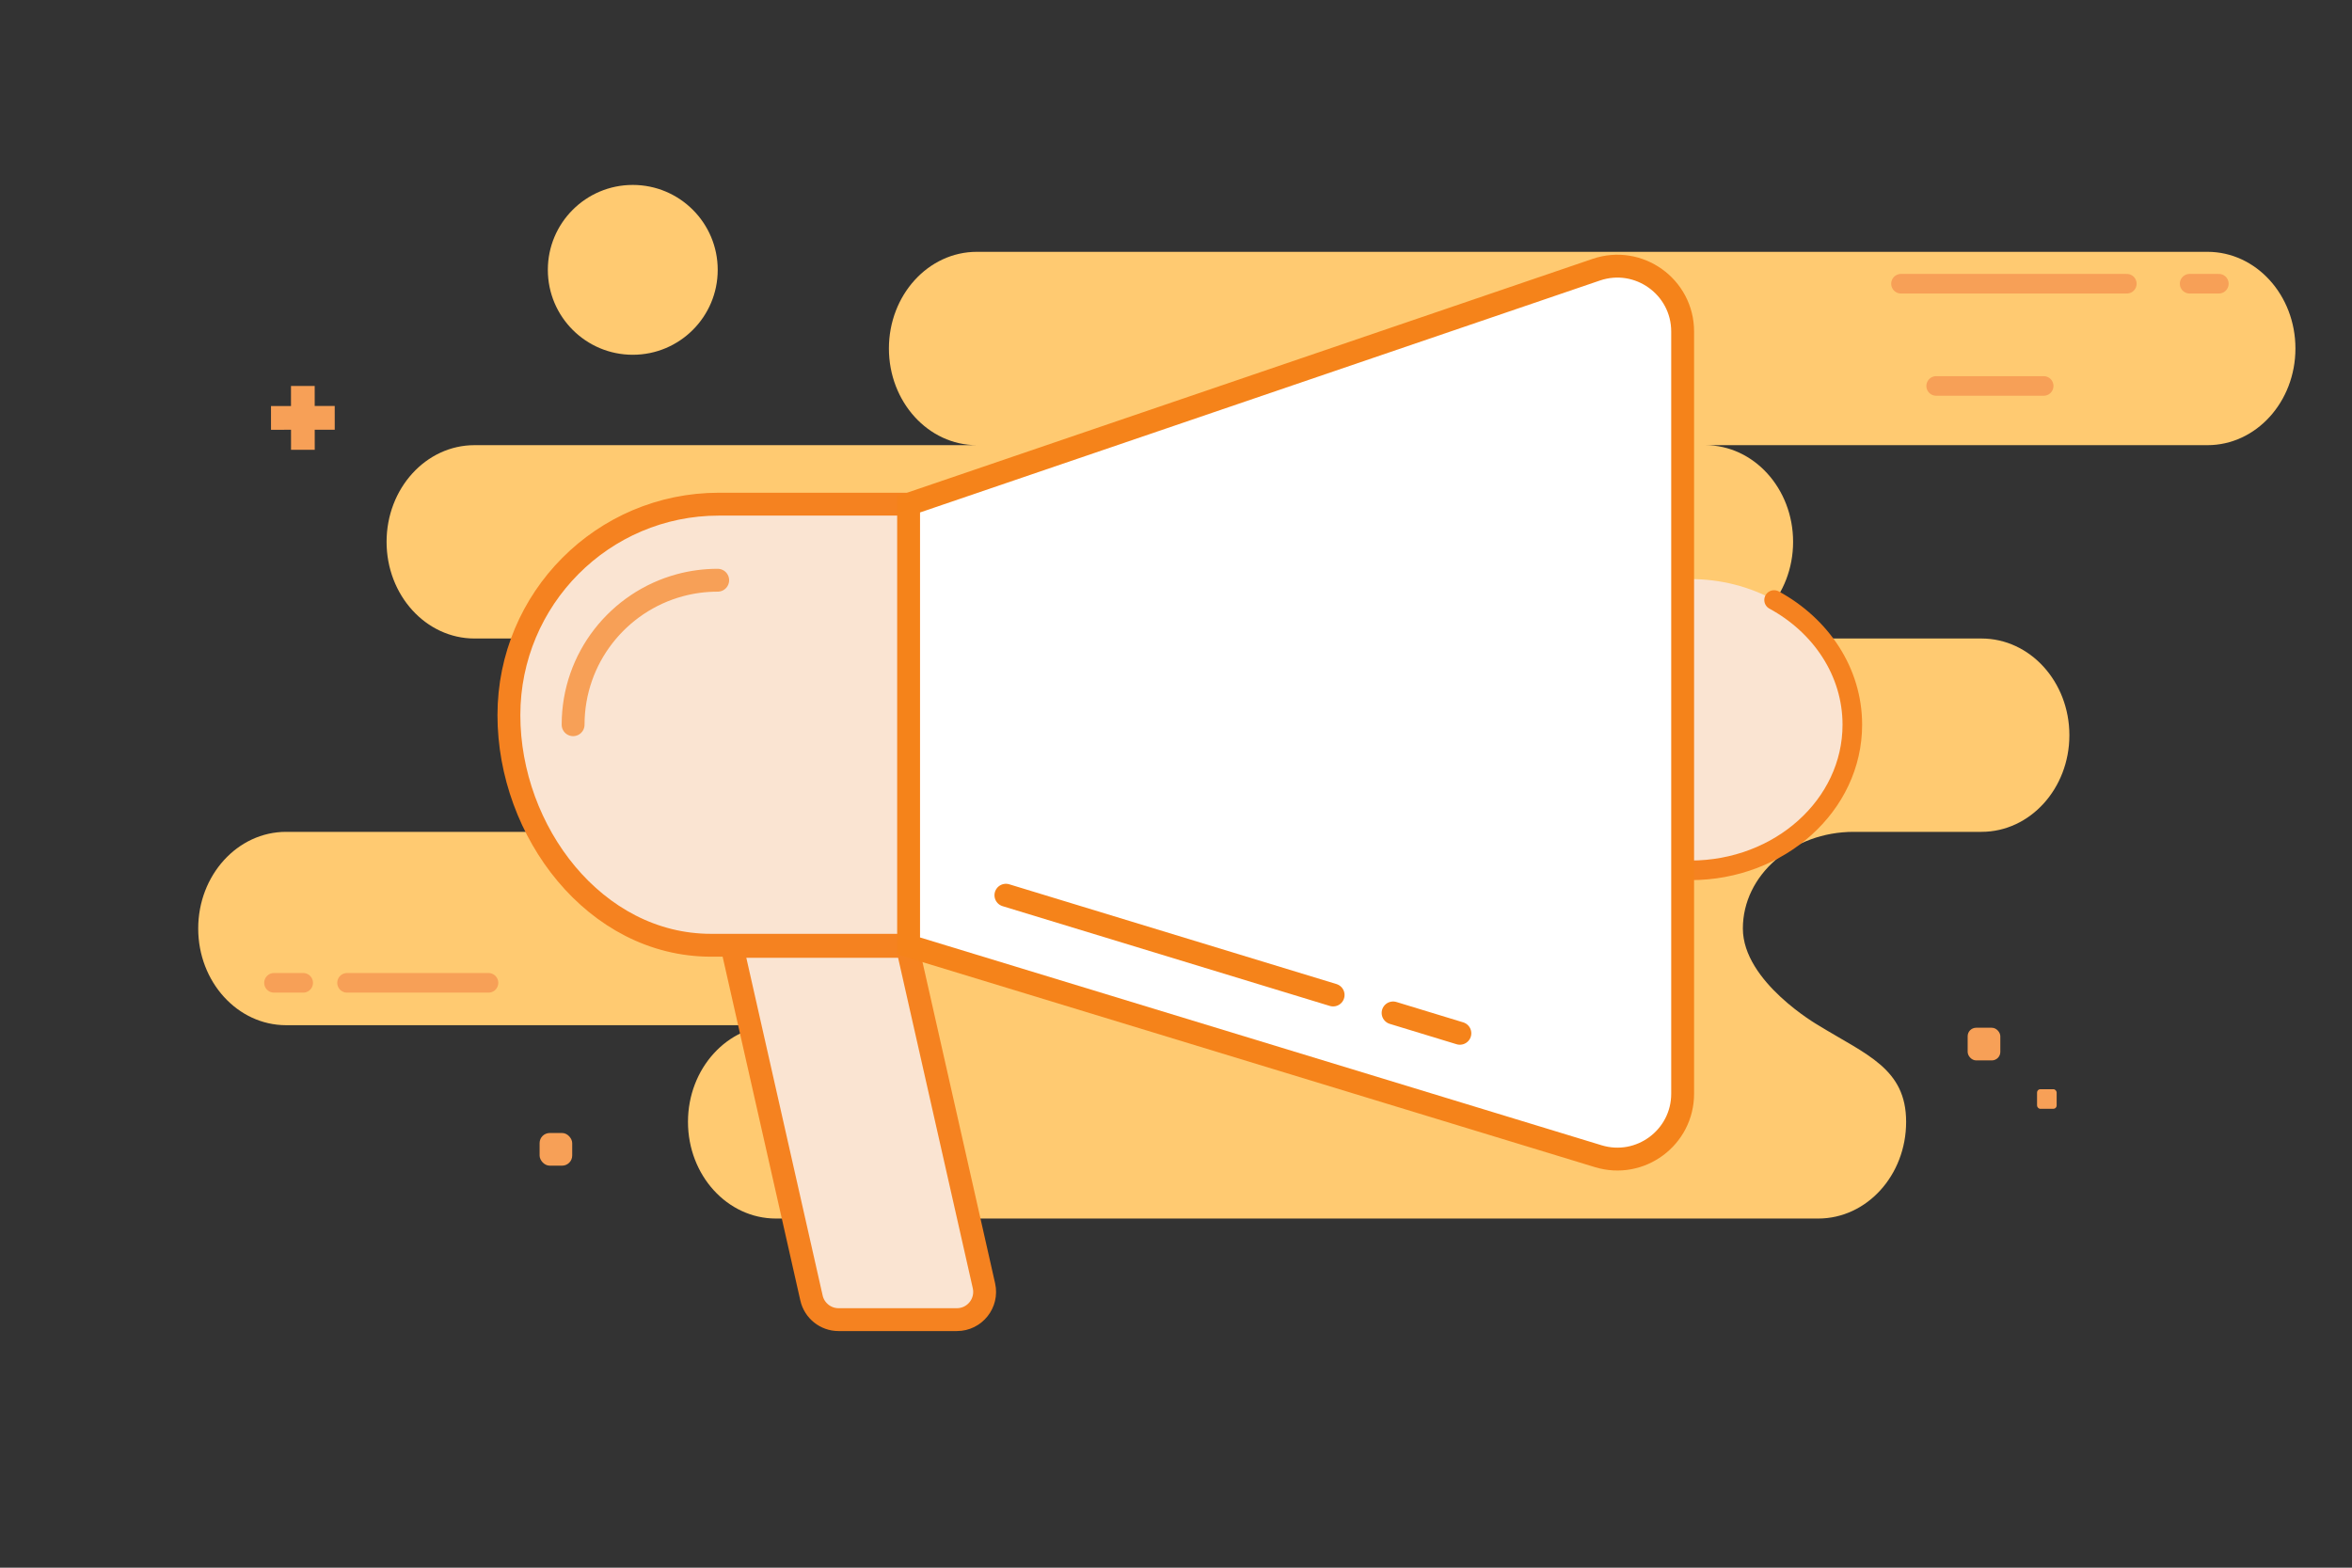<svg width="360" height="240" viewBox="0 0 360 240" fill="none" xmlns="http://www.w3.org/2000/svg">
<rect x="0" y="0" width="360" height="240" fill="#333333" stroke="none"/>
<path fill-rule="evenodd" clip-rule="evenodd" d="M278.299 186.548H118.758C111.327 186.548 105.303 179.922 105.303 171.748C105.303 163.575 111.327 156.949 118.758 156.949H43.793C36.362 156.949 30.338 150.323 30.338 142.149C30.338 133.975 36.362 127.349 43.793 127.349H120.68C128.111 127.349 134.135 120.723 134.135 112.55C134.135 104.376 128.111 97.75 120.68 97.75H72.626C65.195 97.75 59.17 91.124 59.17 82.951C59.17 74.777 65.195 68.151 72.626 68.151H149.513C142.082 68.151 136.058 61.525 136.058 53.351C136.058 45.178 142.082 38.552 149.513 38.552H337.886C345.317 38.552 351.341 45.178 351.341 53.351C351.341 61.525 345.317 68.151 337.886 68.151H260.999C268.43 68.151 274.454 74.777 274.454 82.951C274.454 91.124 268.43 97.75 260.999 97.75H303.287C310.718 97.75 316.742 104.376 316.742 112.55C316.742 120.723 310.718 127.349 303.287 127.349H283.731C274.361 127.349 266.765 133.975 266.765 142.149C266.765 150.323 278.299 156.949 278.299 156.949C285.707 161.499 291.754 163.575 291.754 171.748C291.754 179.922 285.73 186.548 278.299 186.548Z" fill="#FFCA71"/>
<path fill-rule="evenodd" clip-rule="evenodd" d="M139.756 77.184H124.893H110.03C92.282 77.184 77.894 91.643 77.894 109.479C77.894 127.316 91.077 144.711 108.825 144.711H139.06" fill="#FAE4D2"/>
<path d="M139.756 77.184H124.893H110.03C92.282 77.184 77.894 91.643 77.894 109.479C77.894 127.316 91.077 144.711 108.825 144.711H139.06" stroke="#F58220" stroke-width="3.5" stroke-linecap="round"/>
<path d="M109.853 88.828C107.847 88.828 105.902 89.094 104.054 89.595C94.643 92.142 87.721 100.736 87.721 110.947" stroke="#F7A057" stroke-width="3.5" stroke-linecap="round"/>
<path fill-rule="evenodd" clip-rule="evenodd" d="M258.734 133.242C272.423 133.242 283.52 123.261 283.52 110.948C283.52 102.852 278.722 95.763 271.545 91.858C267.806 89.824 263.422 88.653 258.734 88.653" fill="#FAE4D2"/>
<path d="M258.734 133.242C272.423 133.242 283.52 123.26 283.52 110.948C283.52 102.851 278.722 95.763 271.545 91.858" stroke="#F58220" stroke-width="3" stroke-linecap="round"/>
<path d="M138.863 144.879L150.604 196.839C151.205 199.497 149.185 202.025 146.46 202.025H128.354C126.367 202.025 124.646 200.649 124.208 198.712L112.043 144.879H138.863Z" fill="#FAE4D2" stroke="#F58220" stroke-width="3.5"/>
<path d="M139.072 144.813V77.2L232.83 45.21L244.319 41.29C250.807 39.076 257.548 43.899 257.548 50.754V167.44C257.548 174.157 251.056 178.964 244.631 177.005L139.072 144.813Z" fill="white" stroke="#F5831A" stroke-width="3.5" stroke-linecap="round"/>
<path d="M153.965 137.051L204.049 152.325" stroke="#F5831A" stroke-width="3.5" stroke-linecap="round"/>
<path d="M213.229 155.071L223.45 158.188" stroke="#F5831A" stroke-width="3.5" stroke-linecap="round"/>
<rect x="82.592" y="173.453" width="4.991" height="5" rx="1.549" fill="#F7A057"/>
<path fill-rule="evenodd" clip-rule="evenodd" d="M96.853 54.312C89.674 54.312 83.853 48.491 83.853 41.312C83.853 34.132 89.674 28.311 96.853 28.311C104.033 28.311 109.854 34.132 109.854 41.312C109.854 48.491 104.033 54.312 96.853 54.312Z" fill="#FFCA71"/>
<path d="M51.235 65.788L51.233 62.153L48.17 62.155L48.168 59.086L44.539 59.089L44.541 62.158L41.478 62.16L41.481 65.795L44.544 65.793L44.546 68.861L48.174 68.859L48.172 65.79L51.235 65.788Z" fill="#F7A057"/>
<rect x="301.172" y="157.339" width="5" height="5" rx="1.3" fill="#F7A057"/>
<rect x="311.793" y="166.749" width="3" height="3" rx="0.5" fill="#F7A057"/>
<path d="M325.532 43.435H290.969M339.618 43.435H335.149M312.806 59.086H296.353" stroke="#F7A057" stroke-width="3" stroke-linecap="round" stroke-linejoin="round"/>
<path d="M53.121 150.462L74.769 150.462M41.937 150.462H46.407" stroke="#F7A057" stroke-width="3" stroke-linecap="round" stroke-linejoin="round"/>
</svg>
